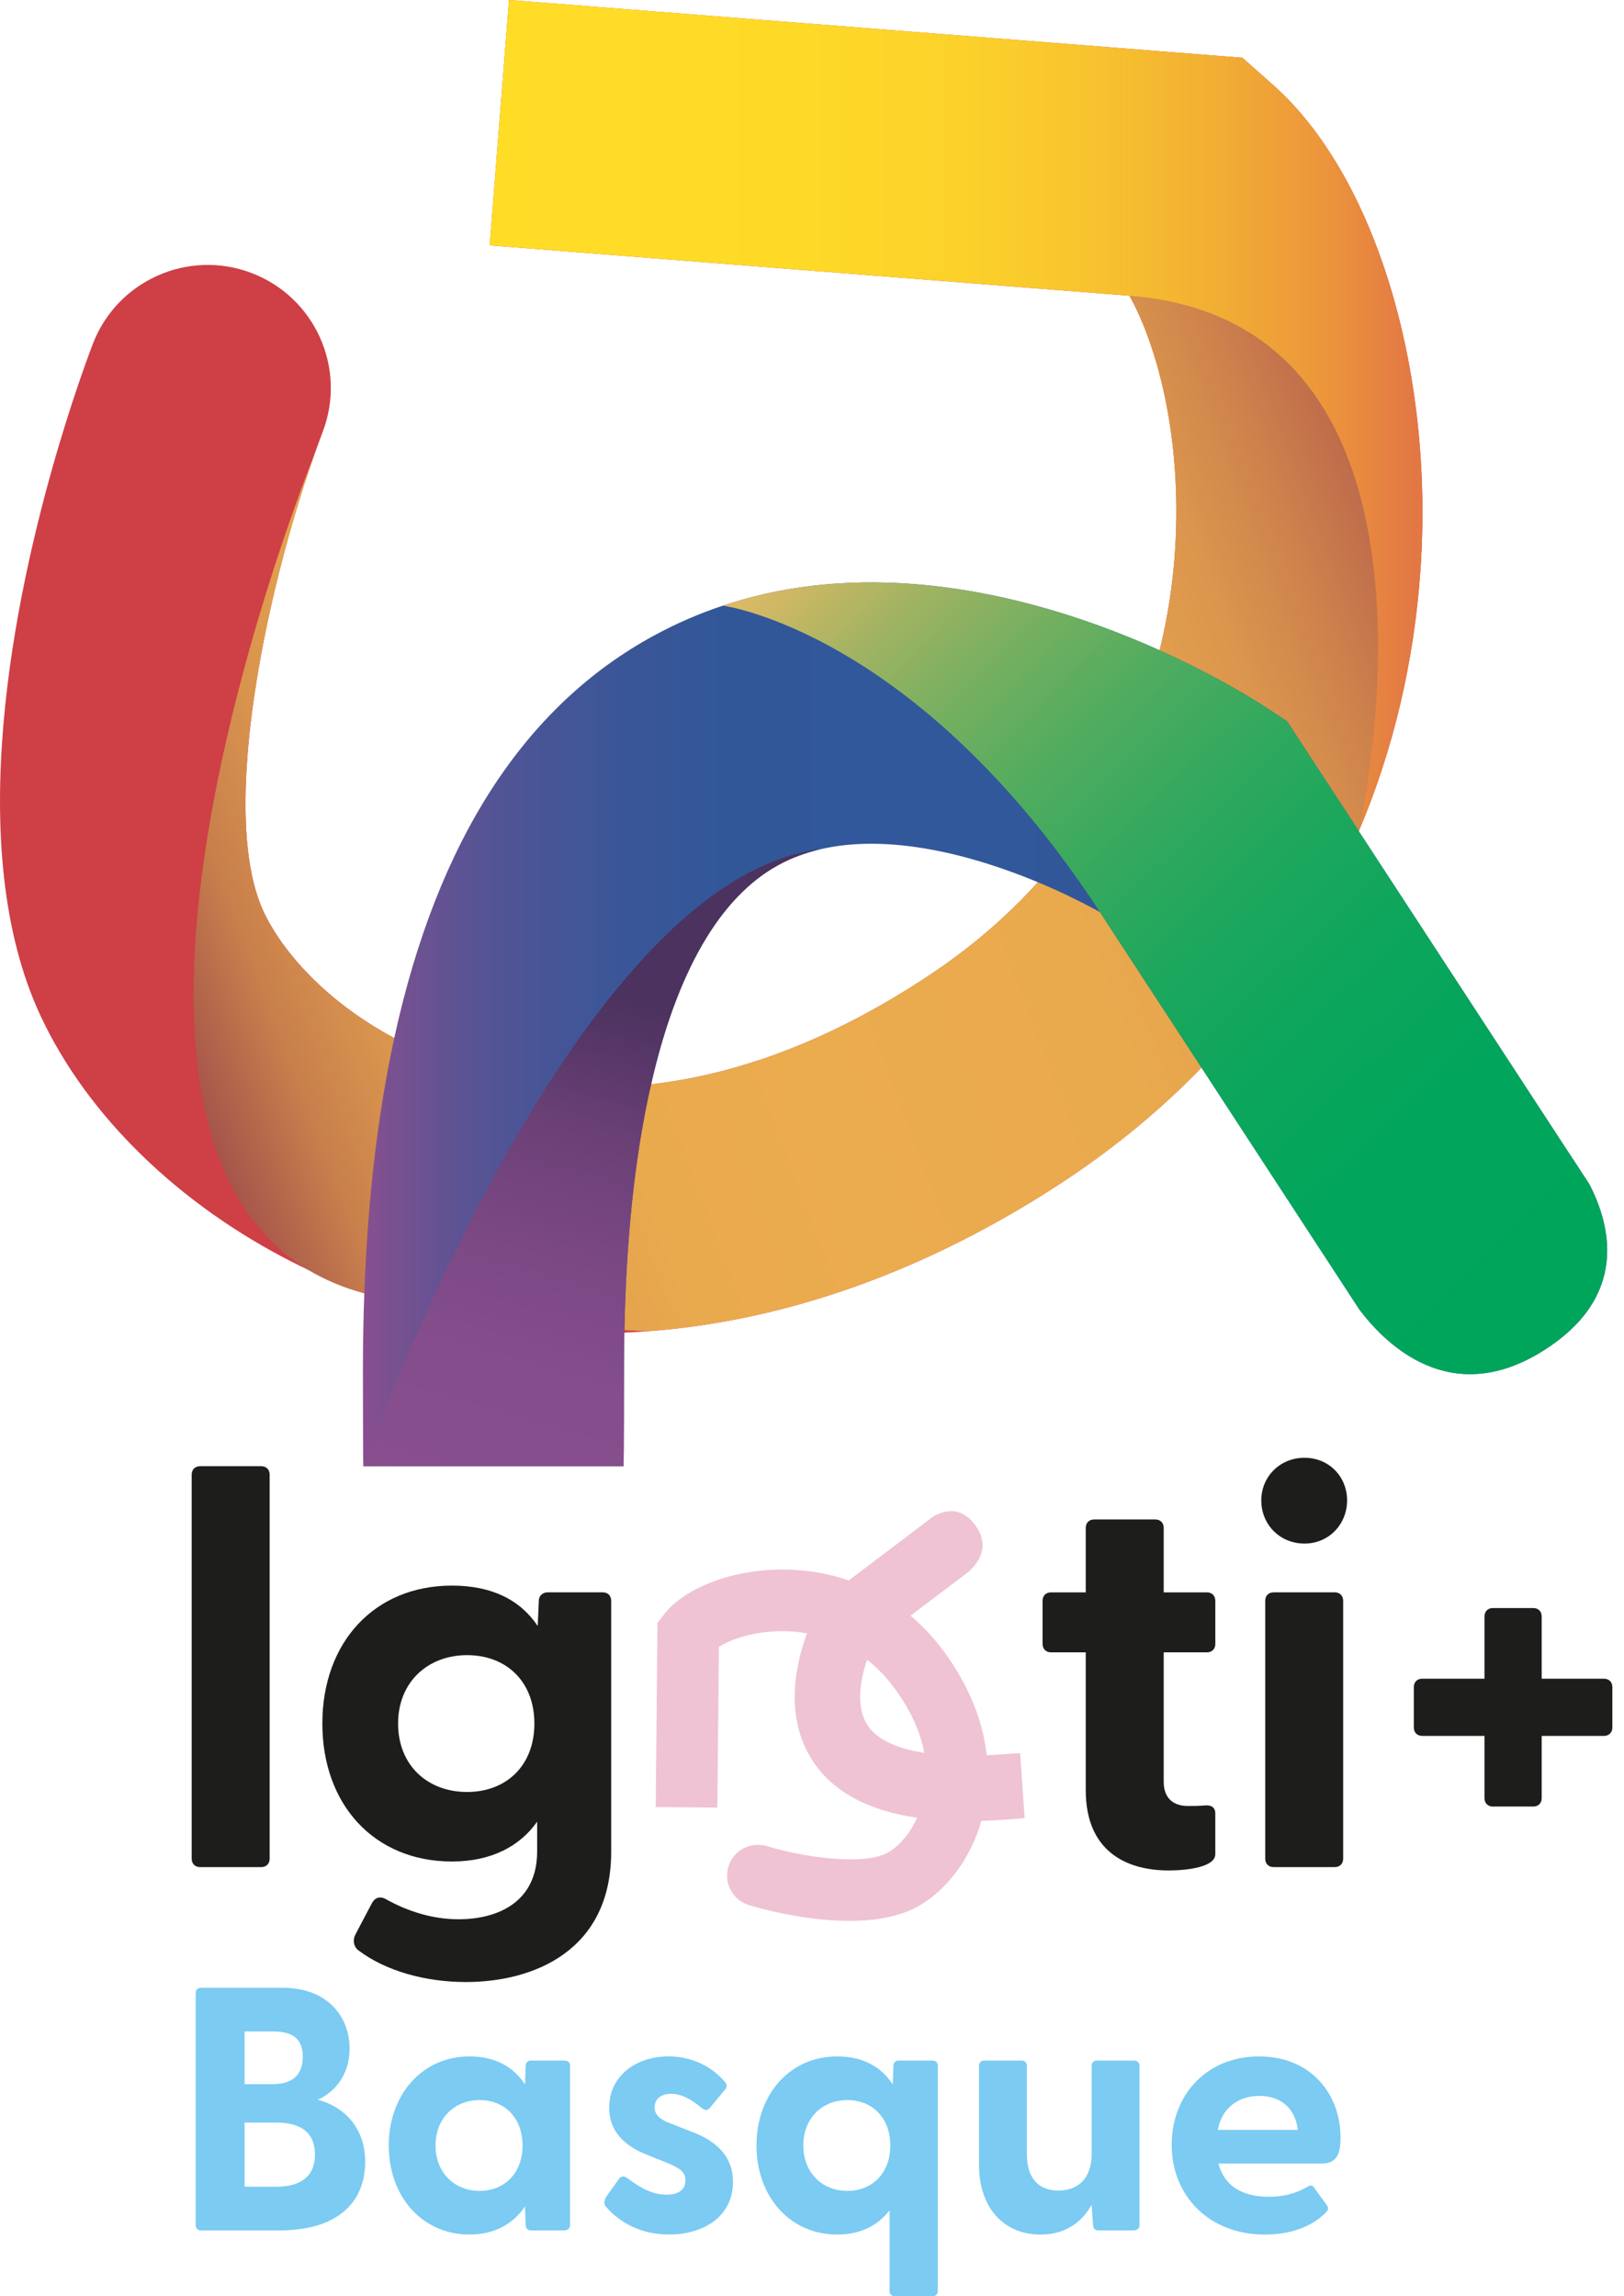 <svg xmlns="http://www.w3.org/2000/svg" xmlns:xlink="http://www.w3.org/1999/xlink" id="b" width="303.87mm" height="429.72mm" viewBox="0 0 861.36 1218.12"><defs><linearGradient id="d" x1="259.73" y1="230.98" x2="754.46" y2="230.98" gradientUnits="userSpaceOnUse"><stop offset="0" stop-color="#ffdd27"></stop><stop offset=".32" stop-color="#feda27"></stop><stop offset=".5" stop-color="#fcd22a"></stop><stop offset=".64" stop-color="#f8c42e"></stop><stop offset=".77" stop-color="#f2b033"></stop><stop offset=".89" stop-color="#ec973b"></stop><stop offset=".99" stop-color="#e37844"></stop><stop offset="1" stop-color="#e37645"></stop></linearGradient><linearGradient id="e" x1="67.43" y1="553.36" x2="788.36" y2="280.93" gradientUnits="userSpaceOnUse"><stop offset="0" stop-color="#963f4a"></stop><stop offset=".01" stop-color="#9c474a"></stop><stop offset=".06" stop-color="#b4664b"></stop><stop offset=".1" stop-color="#c87f4c"></stop><stop offset=".16" stop-color="#d8934d"></stop><stop offset=".22" stop-color="#e2a14d"></stop><stop offset=".3" stop-color="#e9a94d"></stop><stop offset=".43" stop-color="#ebac4e"></stop><stop offset=".64" stop-color="#e9a94d"></stop><stop offset=".74" stop-color="#e4a24d"></stop><stop offset=".81" stop-color="#db954d"></stop><stop offset=".87" stop-color="#ce834c"></stop><stop offset=".93" stop-color="#be6b4b"></stop><stop offset=".98" stop-color="#aa4e4a"></stop><stop offset="1" stop-color="#9f3f4a"></stop></linearGradient><linearGradient id="f" x1="720.66" y1="440.89" x2="720.69" y2="440.89" gradientUnits="userSpaceOnUse"><stop offset="0" stop-color="#894f8f"></stop><stop offset=".03" stop-color="#755191"></stop><stop offset=".08" stop-color="#5c5394"></stop><stop offset=".14" stop-color="#485596"></stop><stop offset=".21" stop-color="#3a5698"></stop><stop offset=".29" stop-color="#325799"></stop><stop offset=".43" stop-color="#30589a"></stop><stop offset=".65" stop-color="#325799"></stop><stop offset=".75" stop-color="#395798"></stop><stop offset=".83" stop-color="#465597"></stop><stop offset=".9" stop-color="#585394"></stop><stop offset=".95" stop-color="#705192"></stop><stop offset="1" stop-color="#894f8f"></stop></linearGradient><linearGradient id="g" x1="192.46" y1="543.36" x2="852.44" y2="543.36" xlink:href="#f"></linearGradient><linearGradient id="h" x1="256.04" y1="814.77" x2="337.69" y2="531.38" gradientUnits="userSpaceOnUse"><stop offset="0" stop-color="#894f8f"></stop><stop offset=".3" stop-color="#854d8c"></stop><stop offset=".53" stop-color="#7b4884"></stop><stop offset=".75" stop-color="#6b4077"></stop><stop offset=".94" stop-color="#533564"></stop><stop offset="1" stop-color="#4c325e"></stop></linearGradient><linearGradient id="i" x1="431.75" y1="260.33" x2="823.75" y2="665.18" gradientUnits="userSpaceOnUse"><stop offset="0" stop-color="#edbb66"></stop><stop offset=".05" stop-color="#cfb864"></stop><stop offset=".14" stop-color="#9fb362"></stop><stop offset=".24" stop-color="#74af60"></stop><stop offset=".34" stop-color="#50ac5f"></stop><stop offset=".45" stop-color="#33a95e"></stop><stop offset=".56" stop-color="#1ca75d"></stop><stop offset=".68" stop-color="#0ca65c"></stop><stop offset=".82" stop-color="#02a55c"></stop><stop offset="1" stop-color="#00a55c"></stop></linearGradient></defs><g id="c"><path d="M103.79,1180.42v-123.18c0-1.65,1.11-2.76,2.76-2.76h43.39c23.53,0,35.48,15.08,35.48,32.36,0,13.61-7.72,22.98-16.92,27.03,13.43,3.49,25.19,14.34,25.19,32.91,0,21.51-14.71,36.4-45.23,36.4h-41.92c-1.65,0-2.76-1.1-2.76-2.76ZM144.79,1105.59c9.75,0,15.81-4.41,15.81-14.52s-6.06-13.43-15.81-13.43h-15.08v27.95h15.08ZM146.64,1160.01c12.69,0,20.41-5.33,20.41-17.1s-7.72-16.92-20.41-16.92h-16.92v34.01h16.92Z" style="fill:#7bcbf3;"></path><path d="M206.19,1138.14c0-26.66,17.47-47.25,42.84-47.25,13.61,0,23.35,5.52,29.42,14.89l.37-9.93c0-1.65,1.11-2.76,2.76-2.76h18.01c1.65,0,2.76,1.11,2.76,2.76v84.57c0,1.66-1.29,2.76-2.94,2.76h-17.83c-1.65,0-2.76-1.1-2.76-2.76l-.37-9.93c-6.25,9.19-16,14.89-29.42,14.89-25.37,0-42.84-20.41-42.84-47.25ZM254.36,1162.22c13.42,0,22.8-9.56,22.8-24.08s-9.38-24.09-22.8-24.09-23.35,9.74-23.35,24.09,9.93,24.08,23.35,24.08Z" style="fill:#7bcbf3;"></path><path d="M321.27,1170.5c-1.11-1.29-.92-3.31.37-5.33l6.44-9.01c1.47-2.21,3.12-1.84,4.59-.74,7.54,5.7,13.79,8.82,20.78,8.82,6.07,0,10.11-2.39,10.11-7.54,0-4.41-2.76-6.43-9.38-9.19l-11.4-4.6c-11.59-4.6-19.68-12.32-19.68-24.82,0-17.28,14.71-27.21,31.44-27.21,11.77,0,22.62,4.78,30.16,13.79,1.1,1.29.74,2.76-.18,3.86l-8.09,9.74c-1.28,1.47-2.57,1.29-4.23,0-5.88-4.96-11.03-7.54-16.36-7.54-5.89,0-8.64,3.31-8.64,7.17,0,4.41,3.68,6.8,8.64,8.64l12.69,4.96c11.4,4.6,20.41,12.5,20.23,26.29-.18,18.2-15.81,27.58-33.83,27.58-15.08,0-26.48-6.43-33.65-14.89Z" style="fill:#7bcbf3;"></path><path d="M471.84,1215.36v-42.84c-6.25,8.09-15.45,12.87-27.76,12.87-25.38,0-42.84-20.41-42.84-47.25s17.47-47.25,42.84-47.25c13.6,0,23.35,5.52,29.42,14.89l.37-9.93c0-1.65,1.1-2.76,2.76-2.76h18.02c1.65,0,2.76,1.11,2.76,2.76v119.51c0,1.65-1.11,2.76-2.76,2.76h-20.04c-1.65,0-2.76-1.11-2.76-2.76ZM449.41,1162.22c13.42,0,22.8-9.56,22.8-24.08s-9.38-24.09-22.8-24.09-23.35,9.74-23.35,24.09,9.93,24.08,23.35,24.08Z" style="fill:#7bcbf3;"></path><path d="M519.26,1148.25v-52.4c0-1.65,1.1-2.76,2.76-2.76h19.86c1.65,0,2.76,1.11,2.76,2.76v46.7c0,12.69,5.89,19.49,16.73,19.49s17.65-6.8,17.65-19.49v-46.7c0-1.65,1.1-2.76,2.76-2.76h19.67c1.65,0,2.94,1.11,2.94,2.76v84.57c0,1.66-1.28,2.76-2.94,2.76h-18.94c-1.65,0-2.57-.74-2.76-2.94l-.74-10.66c-5.15,9.19-13.79,15.81-27.21,15.81-18.94,0-32.54-13.61-32.54-37.14Z" style="fill:#7bcbf3;"></path><path d="M621.47,1137.77c0-26.48,18.57-46.88,46.33-46.88s43.21,20.23,43.21,43.02c0,8.82-2.02,13.79-9.93,13.79h-54.79c2.76,11.4,12.13,17.65,26.66,17.65,6.98,0,13.6-1.28,20.96-5.52,1.29-.74,2.21-.55,3.13.74l6.8,9.38c.92,1.29.74,2.57-.92,4.04-7.72,7.72-19.31,11.4-31.99,11.4-29.6,0-49.46-20.41-49.46-47.62ZM688.39,1129.86c-1.47-11.95-9.56-18.02-20.41-18.02s-19.86,6.07-22.06,18.02h42.47Z" style="fill:#7bcbf3;"></path><path d="M101.67,986.01v-203.76c0-2.68,1.79-4.46,4.46-4.46h32.42c2.68,0,4.46,1.78,4.46,4.46v203.76c0,2.68-1.78,4.46-4.46,4.46h-32.42c-2.67,0-4.46-1.78-4.46-4.46Z" style="fill:#1d1d1b;"></path><path d="M190.31,1034.79c-2.97-2.08-3.27-5.95-1.78-8.63l8.62-16.36c1.48-2.97,4.16-4.16,7.43-2.38,12.79,7.14,25.88,10.71,38.68,10.71,20.52,0,41.64-8.92,41.64-35.99v-15.77c-9.22,13.09-24.4,21.12-45.21,21.12-41.05,0-68.72-30.04-68.72-73.18s27.66-73.18,68.72-73.18c21.42,0,36.29,7.73,45.51,21.42l.59-13.39c0-2.68,2.08-4.46,4.76-4.46h29.15c2.67,0,4.46,1.78,4.46,4.46v133.26c0,52.35-41.05,69.01-77.05,69.01-21.71,0-42.54-5.95-56.82-16.66ZM247.73,950.61c20.82,0,35.7-13.98,35.7-36.29s-14.87-36.29-35.7-36.29-36.59,14.28-36.59,36.29,15.47,36.29,36.59,36.29Z" style="fill:#1d1d1b;"></path><path d="M575.88,949.72v-73.18h-18.44c-2.67,0-4.46-1.78-4.46-4.46v-22.9c0-2.68,1.79-4.46,4.46-4.46h18.44v-34.21c0-2.68,1.78-4.46,4.46-4.46h32.43c2.68,0,4.46,1.78,4.46,4.46v34.21h22.91c2.68,0,4.46,1.78,4.46,4.46v22.9c0,2.68-1.78,4.46-4.46,4.46h-22.91v68.71c0,8.63,5.06,12.79,12.79,12.79,2.67,0,5.65,0,9.22-.3,3.27-.3,5.35,1.19,5.35,4.16v21.71c0,6.84-14.87,8.63-24.69,8.63-23.2,0-44.02-10.71-44.02-42.54Z" style="fill:#1d1d1b;"></path><path d="M668.98,795.93c0-12.49,9.82-22.61,22.91-22.61s22.61,10.11,22.61,22.61-9.52,22.9-22.61,22.9-22.91-10.11-22.91-22.9ZM671.07,849.17c0-2.68,1.78-4.46,4.46-4.46h32.42c2.67,0,4.46,1.78,4.46,4.46v136.83c0,2.68-1.79,4.46-4.46,4.46h-32.42c-2.68,0-4.46-1.78-4.46-4.46v-136.83Z" style="fill:#1d1d1b;"></path><path d="M787.37,953.88v-33.02h-33.02c-2.68,0-4.46-1.78-4.46-4.46v-21.42c0-2.68,1.78-4.46,4.46-4.46h33.02v-33.02c0-2.68,1.79-4.46,4.46-4.46h21.42c2.67,0,4.46,1.78,4.46,4.46v33.02h33.02c2.68,0,4.46,1.78,4.46,4.46v21.42c0,2.68-1.78,4.46-4.46,4.46h-33.02v33.02c0,2.68-1.79,4.46-4.46,4.46h-21.42c-2.67,0-4.46-1.78-4.46-4.46Z" style="fill:#1d1d1b;"></path><path d="M494.91,804.56s-.05.03-.08.05l-3.98,3.01s-.04.03-.05.04h-.01s-40.62,30.73-40.62,30.73c-11.08-3.82-22.94-5.8-35.32-5.78-26.53.03-51.76,9.66-62.78,23.95l-3.35,4.34-.93,97.72,32.7.31.81-85.24c5.84-3.83,17.83-8.36,33.59-8.38,3.63,0,8.13.26,13.14,1.13,0,0,0,0,0,0-6.09,16.49-12.09,43.92,2.66,67.11,10.55,16.59,29.22,26.88,55.74,30.76-4.26,9.46-10.51,15.67-15.52,18.46-12.87,7.16-45.27,2.31-64.16-3.42-8.63-2.63-17.76,2.23-20.4,10.87-2.63,8.63,2.23,17.77,10.86,20.41,1.13.34,3.92,1.17,7.92,2.18,1.67.42,3.54.87,5.59,1.33.41.09.83.18,1.25.28,19.49,4.26,53.22,8.94,74.82-3.06,12.89-7.17,23.73-20.14,30.29-35.64,1.34-3.16,2.47-6.43,3.43-9.77,0,0,.01,0,.02,0,3.29-.11,6.66-.28,10.1-.51.42-.03,12.43-.87,12.83-.94l-2.39-34.49c-.41-.01-12.42.81-12.84.84-1.64.11-3.27.21-4.87.28,0,0,0,0,0,0-1.81-16.3-7.89-32.66-17.93-48.12-2.04-3.14-4.22-6.25-6.59-9.3-4.81-6.21-10.14-11.76-15.89-16.63h0s27.46-20.77,27.46-20.77l3.1-2.34s.05-.04.08-.06c4.64-4.06,11.94-12.94,4.11-24.22-.16-.21-.31-.43-.47-.64-7.91-10.7-17.12-7.63-22.33-4.48ZM473,893.72c10.29,13.29,15.25,25.55,17.21,36.13h0c-15.04-2.34-25.42-7.36-30.2-14.84-6.19-9.65-3.7-23.94-.12-34.56,0,0,0,0,0,0,4.54,3.55,8.98,7.91,13.12,13.26Z" style="fill:#efc3d3;"></path><path d="M183.55,300.01v486.69h677.81v-486.69H183.55ZM634.07,569.63l-53.79-82.41c-9.66-5.32-20.55-10.54-31.56-15.13-.51-.21-1.02-.39-1.52-.6,40.34-43.32,59.78-91.24,68.91-130.9.25.11.49.21.74.32,28.5,12.79,48.63,25.19,55.96,29.92l12.28,8.01,1.3,1.3,36.38,55.76c-20.38,49.89-50.24,95.01-88.69,133.74Z" style="fill:none;"></path><path d="M753.44,301.83c-3.36,49.31-14.47,96.03-32.74,139.09-.01.02-.01.03-.01.03-3.01,7.1-6.22,14.11-9.62,21.01-18.85,38.28-43.6,73.36-73.79,104.43-20.99,21.59-44.59,41.25-70.67,58.7-12.82,8.58-25.8,16.43-38.87,23.69-60.16,33.42-122.54,52.81-183.89,57.41-4.24.32-8.48.56-12.71.74h-.02c-5.25.22-10.48.33-15.71.33-24.38,0-48.5-2.37-72.18-7.17-5.73-1.15-11.42-2.45-17.09-3.89-2.57-.66-5.13-1.34-7.69-2.05-8.38-2.33-16.64-4.98-24.77-7.92-.16-.06-.32-.12-.48-.18-10.24-3.73-20.27-7.93-30.01-12.56-2.67-1.27-5.32-2.57-7.95-3.9-59.93-30.37-108.6-77.12-133.61-130.45-41.87-89.34-13.94-222.4,8.42-298.87.48-1.66.97-3.29,1.45-4.9,2.4-8.04,4.71-15.39,6.84-21.91,5.12-15.65,9.19-26.56,10.86-30.95,12.89-33.68,50.63-50.52,84.3-37.65,33.65,12.88,50.51,50.58,37.66,84.24,0,0-.05.15-.16.44-1.32,3.49-2.65,7.1-3.96,10.81,0,0-.04.09-.1.26-7.37,20.79-14.57,44.89-20.61,69.95-15.7,65.11-23.6,136.64-6.48,173.16.62,1.32,1.29,2.66,2.02,4.03.32.61.66,1.22,1,1.83.04.08.09.16.14.25.65,1.15,1.33,2.3,2.05,3.47.13.21.26.43.4.64.4.64.81,1.29,1.24,1.95.05.08.11.17.17.26.41.62.83,1.25,1.27,1.89.48.71.98,1.42,1.49,2.13,1.03,1.43,2.1,2.87,3.23,4.32.48.62.98,1.24,1.48,1.87.11.14.22.27.33.41.57.69,1.14,1.39,1.73,2.08,1.23,1.46,2.52,2.92,3.85,4.39,1.34,1.46,2.73,2.93,4.17,4.39.69.7,1.4,1.41,2.12,2.12.03.03.06.06.08.07.75.73,1.51,1.46,2.28,2.19,1.54,1.45,3.14,2.9,4.79,4.34.73.64,1.47,1.27,2.22,1.91.14.12.27.23.41.35,1.67,1.39,3.38,2.78,5.15,4.15.91.71,1.82,1.41,2.75,2.1.93.7,1.88,1.39,2.83,2.08.11.08.22.16.33.24.83.59,1.67,1.19,2.52,1.78.06.04.11.08.17.11.95.66,1.91,1.31,2.88,1.95,1.01.67,2.03,1.34,3.07,2,4.14,2.64,8.5,5.2,13.06,7.64,3.26,1.75,6.64,3.44,10.12,5.08.87.4,1.75.81,2.63,1.21.88.39,1.77.79,2.67,1.18.9.39,1.8.78,2.72,1.16,1.85.78,3.73,1.54,5.64,2.27.67.26,1.34.51,2.01.76,3.08,1.16,6.24,2.26,9.47,3.31.72.23,1.44.46,2.16.68,2.28.72,4.6,1.41,6.95,2.06,1.23.34,2.48.68,3.75,1.01,10.05,2.61,21.2,4.77,33.36,6.09,4.35.47,8.83.83,13.43,1.07,4.91.25,9.96.36,15.16.3.42,0,.85,0,1.28,0,.75-.02,1.5-.03,2.25-.05.38,0,.76-.02,1.14-.04,1.04-.02,2.08-.06,3.13-.11,1.08-.04,2.16-.09,3.25-.15.25-.02.5-.03.75-.05,1.07-.06,2.15-.13,3.23-.21,1.1-.07,2.2-.16,3.32-.25.17-.02.34-.03.52-.05,2.41-.21,4.85-.45,7.31-.73,1.16-.13,2.33-.28,3.5-.42.32-.05.64-.09.97-.13,1.88-.25,3.77-.52,5.67-.81.69-.11,1.37-.22,2.06-.33.69-.1,1.38-.22,2.07-.34.59-.1,1.17-.2,1.76-.3,2.19-.39,4.41-.81,6.64-1.26,1.27-.25,2.55-.52,3.84-.8,2.27-.49,4.56-1.02,6.88-1.58,1.33-.32,2.67-.65,4.02-1,1.58-.41,3.17-.84,4.78-1.28.73-.2,1.46-.4,2.19-.61,4.44-1.26,8.95-2.65,13.52-4.17.89-.3,1.78-.6,2.67-.91.95-.33,1.91-.66,2.87-1,.94-.33,1.88-.67,2.83-1.02,2.6-.95,5.21-1.94,7.84-2.98.01,0,.03-.01.05-.02.74-.29,1.49-.59,2.23-.89.48-.19.96-.39,1.45-.59.95-.38,1.9-.77,2.85-1.18.17-.07.34-.14.51-.21,1.59-.66,3.18-1.35,4.78-2.05,2.2-.97,4.42-1.97,6.65-3,1-.46,2-.92,3-1.4h.01c1-.48,2-.96,3-1.45.99-.47,1.99-.96,2.99-1.46.03-.01.05-.03.08-.04,1-.5,2-1,3-1.51,7.32-3.71,14.75-7.77,22.3-12.22.84-.49,1.68-.99,2.52-1.5,4.2-2.51,8.44-5.15,12.71-7.91.73-.47,1.46-.94,2.2-1.43.54-.35,1.08-.71,1.63-1.07.87-.57,1.74-1.15,2.61-1.73,1.18-.79,2.35-1.58,3.51-2.39.91-.62,1.81-1.24,2.7-1.87.06-.05.12-.09.18-.13.44-.31.87-.62,1.31-.92.18-.14.36-.26.54-.39,1.34-.96,2.67-1.92,3.98-2.9,1.38-1.02,2.75-2.04,4.1-3.07.53-.41,1.05-.81,1.57-1.21.91-.71,1.81-1.41,2.7-2.12.91-.72,1.81-1.44,2.7-2.17.99-.79,1.96-1.6,2.93-2.4,1.7-1.41,3.38-2.84,5.02-4.27.46-.4.91-.8,1.37-1.2,4.64-4.08,9.05-8.23,13.26-12.43.53-.52,1.05-1.05,1.57-1.58,1.07-1.07,2.11-2.14,3.13-3.21.49-.52.98-1.03,1.46-1.54.51-.53,1.01-1.07,1.49-1.6.42-.45.84-.9,1.26-1.36.57-.62,1.13-1.23,1.67-1.84,1.65-1.83,3.25-3.65,4.82-5.49.78-.91,1.55-1.82,2.3-2.73.69-.82,1.37-1.64,2.04-2.47,1.46-1.79,2.88-3.59,4.27-5.39.47-.6.93-1.2,1.38-1.81.35-.45.69-.9,1.02-1.35.7-.92,1.38-1.84,2.05-2.76.33-.44.64-.87.95-1.31.88-1.21,1.74-2.42,2.58-3.63.44-.61.86-1.22,1.26-1.82.69-1,1.37-2,2.04-3.01.67-1,1.33-2.01,1.98-3.01.67-1.01,1.31-2.01,1.93-3.01.64-1.01,1.26-2.01,1.88-3.02s1.23-2.01,1.83-3.02c.6-1,1.19-2.01,1.77-3.02.05-.08.1-.16.14-.24,1.08-1.86,2.13-3.72,3.15-5.58,1.03-1.89,2.03-3.78,3.01-5.66.34-.65.67-1.29.99-1.94.29-.55.56-1.1.83-1.64.5-1,1-2,1.48-3,.5-1.02.98-2.03,1.46-3.05.43-.92.86-1.83,1.28-2.75.48-1.06.96-2.11,1.43-3.17.38-.86.76-1.73,1.13-2.59.26-.59.51-1.18.76-1.78.3-.71.6-1.42.89-2.12.52-1.25,1.03-2.5,1.52-3.76.23-.56.45-1.13.67-1.69.15-.38.3-.75.44-1.13.56-1.43,1.09-2.86,1.62-4.28.66-1.79,1.29-3.58,1.91-5.36.31-.89.61-1.78.91-2.67s.59-1.77.87-2.65c.29-.88.57-1.76.84-2.63.64-2.01,1.24-4,1.82-5.98.18-.61.35-1.22.52-1.83.25-.86.49-1.72.72-2.57.24-.86.47-1.71.69-2.55.21-.78.41-1.55.61-2.33.24-.91.47-1.82.69-2.72.04-.16.08-.32.12-.48,4.52-18.37,6.82-35.13,7.9-49.02.08-1.02.15-2.02.22-3.01,4.27-62.79-10.49-111.78-24.14-136.1l-339.31-26.71L269.97,0l123.99,9.76,264.99,20.86,16.37,14.52c53.92,47.84,85.31,150.99,78.12,256.69Z" style="fill:#cf3f46;"></path><path d="M753.44,301.83c-3.36,49.31-14.47,96.03-32.74,139.09-.01.02-.01.03-.01.03-3.01,7.1-6.22,14.11-9.62,21.01l-88.11-165.99c.08-1.02.15-2.02.22-3.01,4.27-62.79-10.49-111.78-24.14-136.1l-339.31-26.71L269.97,0l123.99,9.76,264.99,20.86,16.37,14.52c53.92,47.84,85.31,150.99,78.12,256.69Z" style="fill:url(#d); fill-rule:evenodd;"></path><path d="M720.7,440.92s-.01.03-.01.03c-19.72,46.51-47.78,88.77-83.41,125.44-20.99,21.59-44.59,41.25-70.67,58.7-12.82,8.58-25.8,16.43-38.87,23.69-60.16,33.42-122.54,52.81-183.89,57.41-52.23-1.93-104.18-7.79-150.17-19.96-11.41-3.02-21.54-7.32-30.49-12.74-136.23-82.33-.57-422.18,3.75-432.88-7.37,20.79-14.57,44.89-20.61,69.95-15.7,65.11-23.6,136.64-6.48,173.16.62,1.32,1.29,2.66,2.02,4.03.32.61.66,1.22,1,1.83.04.08.09.16.14.25.65,1.15,1.33,2.3,2.05,3.47.13.21.26.43.4.64.4.64.81,1.29,1.24,1.95.05.08.11.17.17.26.41.62.83,1.25,1.27,1.89.48.71.98,1.42,1.49,2.13,1.03,1.43,2.1,2.87,3.23,4.32.48.62.98,1.24,1.48,1.87.11.14.22.27.33.41.57.69,1.14,1.39,1.73,2.08,1.23,1.46,2.52,2.92,3.85,4.39,1.34,1.46,2.73,2.93,4.17,4.39.69.7,1.4,1.41,2.12,2.12.03.03.06.06.08.07.75.73,1.51,1.46,2.28,2.19,1.54,1.45,3.14,2.9,4.79,4.34.73.64,1.47,1.27,2.22,1.91.14.12.27.23.41.35,1.67,1.39,3.38,2.78,5.15,4.15.91.71,1.82,1.41,2.75,2.1.93.7,1.88,1.39,2.83,2.08.11.08.22.16.33.24.83.59,1.67,1.19,2.52,1.78.06.04.11.08.17.11.95.66,1.91,1.31,2.88,1.95,1.01.67,2.03,1.34,3.07,2,4.14,2.64,8.5,5.2,13.06,7.64,3.26,1.75,6.64,3.44,10.12,5.08.87.4,1.75.81,2.63,1.21.88.39,1.77.79,2.67,1.18.9.39,1.8.78,2.72,1.16,1.85.78,3.73,1.54,5.64,2.27.67.26,1.34.51,2.01.76,3.08,1.16,6.24,2.26,9.47,3.31.72.23,1.44.46,2.16.68,2.28.72,4.6,1.41,6.95,2.06,1.23.34,2.48.68,3.75,1.01,10.05,2.61,21.2,4.77,33.36,6.09,4.35.47,8.83.83,13.43,1.07,4.91.25,9.96.36,15.16.3.42,0,.85,0,1.28,0,.75-.02,1.5-.03,2.25-.05.38,0,.76-.02,1.14-.04,1.04-.02,2.08-.06,3.13-.11,1.08-.04,2.16-.09,3.25-.15.25-.02.5-.03.75-.05,1.07-.06,2.15-.13,3.23-.21,1.1-.07,2.2-.16,3.32-.25.17-.02.34-.03.52-.05,2.41-.21,4.85-.45,7.31-.73,1.16-.13,2.33-.28,3.5-.42.32-.05.64-.09.97-.13,1.88-.25,3.77-.52,5.67-.81.69-.11,1.37-.22,2.06-.33.69-.1,1.38-.22,2.07-.34.59-.1,1.17-.2,1.76-.3,2.19-.39,4.41-.81,6.64-1.26,1.27-.25,2.55-.52,3.84-.8,2.27-.49,4.56-1.02,6.88-1.58,1.33-.32,2.67-.65,4.02-1,1.58-.41,3.17-.84,4.78-1.28.73-.2,1.46-.4,2.19-.61,4.44-1.26,8.95-2.65,13.52-4.17.89-.3,1.78-.6,2.67-.91.95-.33,1.91-.66,2.87-1,.94-.33,1.88-.67,2.83-1.02,2.6-.95,5.21-1.94,7.84-2.98.01,0,.03-.01.05-.02.74-.29,1.49-.59,2.23-.89.48-.19.96-.39,1.45-.59.95-.38,1.9-.77,2.85-1.18.17-.07.34-.14.51-.21,1.59-.66,3.18-1.35,4.78-2.05,2.2-.97,4.42-1.97,6.65-3,1-.46,2-.92,3-1.4h.01c1-.48,2-.96,3-1.45.99-.47,1.99-.96,2.99-1.46.03-.01.05-.03.08-.04,1-.5,2-1,3-1.51,7.32-3.71,14.75-7.77,22.3-12.22.84-.49,1.68-.99,2.52-1.5,4.2-2.51,8.44-5.15,12.71-7.91.73-.47,1.46-.94,2.2-1.43.54-.35,1.08-.71,1.63-1.07.87-.57,1.74-1.15,2.61-1.73,1.18-.79,2.35-1.58,3.51-2.39.91-.62,1.81-1.24,2.7-1.87.06-.05.12-.09.18-.13.44-.31.87-.62,1.31-.92.18-.14.36-.26.54-.39,1.34-.96,2.67-1.92,3.98-2.9,1.38-1.02,2.75-2.04,4.1-3.07.53-.41,1.05-.81,1.57-1.21.91-.71,1.81-1.41,2.7-2.12.91-.72,1.81-1.44,2.7-2.17.99-.79,1.96-1.6,2.93-2.4,1.7-1.41,3.38-2.84,5.02-4.27.46-.4.91-.8,1.37-1.2,4.64-4.08,9.05-8.23,13.26-12.43.53-.52,1.05-1.05,1.57-1.58,1.07-1.07,2.11-2.14,3.13-3.21.49-.52.98-1.03,1.46-1.54.51-.53,1.01-1.07,1.49-1.6.42-.45.84-.9,1.26-1.36.57-.62,1.13-1.23,1.67-1.84,1.65-1.83,3.25-3.65,4.82-5.49.78-.91,1.55-1.82,2.3-2.73.69-.82,1.37-1.64,2.04-2.47,1.46-1.79,2.88-3.59,4.27-5.39.47-.6.93-1.2,1.38-1.81.35-.45.69-.9,1.02-1.35.7-.92,1.38-1.84,2.05-2.76.33-.44.64-.87.95-1.31.88-1.21,1.74-2.42,2.58-3.63.44-.61.86-1.22,1.26-1.82.69-1,1.37-2,2.04-3.01.67-1,1.33-2.01,1.98-3.01.67-1.01,1.31-2.01,1.93-3.01.64-1.01,1.26-2.01,1.88-3.02s1.23-2.01,1.83-3.02c.6-1,1.19-2.01,1.77-3.02.05-.08.1-.16.14-.24,1.08-1.86,2.13-3.72,3.15-5.58,1.03-1.89,2.03-3.78,3.01-5.66.34-.65.67-1.29.99-1.94.29-.55.56-1.1.83-1.64.5-1,1-2,1.48-3,.5-1.02.98-2.03,1.46-3.05.43-.92.86-1.83,1.28-2.75.48-1.06.96-2.11,1.43-3.17.38-.86.76-1.73,1.13-2.59.26-.59.51-1.18.76-1.78.3-.71.6-1.42.89-2.12.52-1.25,1.03-2.5,1.52-3.76.23-.56.45-1.13.67-1.69.15-.38.3-.75.44-1.13.56-1.43,1.09-2.86,1.62-4.28.66-1.79,1.29-3.58,1.91-5.36.31-.89.61-1.78.91-2.67s.59-1.77.87-2.65c.29-.88.57-1.76.84-2.63.64-2.01,1.24-4,1.82-5.98.18-.61.35-1.22.52-1.83.25-.86.49-1.72.72-2.57.24-.86.47-1.71.69-2.55.21-.78.41-1.55.61-2.33.24-.91.47-1.82.69-2.72.04-.16.08-.32.12-.48,4.85-19.72,7.14-37.58,8.12-52.03,4.27-62.79-10.49-111.78-24.14-136.1,183.02,14.19,122.43,280.69,121.66,284.06Z" style="fill:url(#e); fill-rule:evenodd;"></path><polygon points="720.69 440.94 720.66 440.9 720.66 440.84 720.69 440.94" style="fill:url(#f); fill-rule:evenodd;"></polygon><path d="M819.11,716.15c-.9.57-1.79,1.1-2.68,1.68-47.07,28.08-80.47-3.42-95.35-23.04-.05-.1-.16-.21-.21-.31l-8.47-12.99-8.01-12.27-23.72-36.34-11.08-16.97-32.32-49.55h0s-21.1-32.31-21.1-32.31l-18.98-29.07-11.51-17.63c-.75-1.16-1.51-2.33-2.27-3.49-.98-.54-1.99-1.1-3.03-1.66-8.43-4.54-18.58-9.48-29.91-14.21,0,0-.02-.01-.03-.01-34.1-14.21-78.42-26.12-115.43-17.44-7.8,1.82-15.27,4.56-22.25,8.39-31.08,16.99-53.95,56.96-67.41,116.23,0,.01,0,.02-.01.03-.36,1.56-.71,3.14-1.05,4.73-.21.94-.42,1.89-.62,2.85-.2.97-.41,1.96-.61,2.95l-.72,3.6c-1.09,5.61-2.11,11.36-3.05,17.27-.2,1.23-.39,2.47-.57,3.71,0,.02,0,.05,0,.07-.14.87-.27,1.75-.39,2.63-.14.89-.27,1.78-.39,2.67-.17,1.15-.33,2.31-.48,3.46-.2,1.48-.4,2.96-.59,4.46s-.38,3-.56,4.5c-.29,2.39-.56,4.8-.82,7.24-.16,1.39-.3,2.78-.44,4.18-.1.98-.2,1.97-.3,2.96-.15,1.53-.29,3.05-.43,4.59-.12,1.27-.23,2.55-.34,3.83-.1,1.17-.2,2.35-.29,3.54-.39,4.75-.73,9.57-1.03,14.46-.07,1.11-.14,2.22-.2,3.34-.08,1.35-.15,2.7-.22,4.05-.07,1.24-.13,2.49-.19,3.74-.12,2.5-.23,5.01-.33,7.55-.05,1.27-.1,2.54-.14,3.82-.06,1.63-.12,3.26-.16,4.91-.03.93-.05,1.87-.08,2.81-.07,2.59-.13,5.19-.18,7.82h0c-.16,6.38-.21,12.9-.21,19.47,0,1.68-.05,49.75-.21,51.38h-138.05c-.16-1.63-.21-49.7-.21-51.38,0-13.77.26-27.21.74-40.35v-.04c1.84-49.96,7.15-95.11,15.88-135.34v-.02c22.77-104.55,68.89-176.12,137.89-213.56,12-6.52,24.18-11.74,36.43-15.82,7.29-2.44,14.62-4.47,21.94-6.14l.36-.08c78.98-17.87,158.1,6.87,209.31,29.92.02.01.03.02.05.02,11,4.94,20.72,9.81,28.87,14.17,1.29.69,2.54,1.36,3.75,2.03,3.66,1.99,6.95,3.86,9.84,5.55.8.46,1.56.9,2.29,1.34,5.03,2.96,8.63,5.24,10.58,6.5l12.25,8,7.67,11.75,7.36,11.28,22.99,35.23-.02.03.02.03.03.04,44.4,68.02,5.86,8.97,25.69,39.35,35.19,53.9.05.05c.06.05.11.11.16.21l10.89,16.67c.05.11.1.21.16.32,11.15,21.61,20.82,59.16-23.98,87.72Z" style="fill:url(#g); fill-rule:evenodd;"></path><path d="M435.01,450.54c-7.8,1.82-15.27,4.56-22.25,8.39-31.08,16.99-53.95,56.96-67.41,116.23-8.47,36.76-13.26,80.98-14.2,131.78-.16,6.37-.21,12.89-.21,19.46,0,1.68-.05,49.75-.21,51.38h-138.05s109.61-311.18,242.33-327.24Z" style="fill:url(#h); fill-rule:evenodd;"></path><path d="M819.11,716.15c-.9.57-1.79,1.1-2.68,1.68-47.07,28.08-80.47-3.42-95.35-23.04-.05-.1-.16-.21-.21-.31l-8.47-12.99-8.01-12.27-23.72-36.34-11.08-16.97-32.32-49.55h0s-21.1-32.31-21.1-32.31l-18.98-29.07-11.51-17.63c-.75-1.16-1.51-2.33-2.27-3.49-97.27-149.02-200-162.59-200-162.59,7.29-2.44,14.62-4.47,21.94-6.14l.36-.08c78.98-17.87,158.1,6.87,209.31,29.92.02.01.03.02.05.02,11,4.94,20.72,9.81,28.87,14.17,1.29.69,2.54,1.36,3.75,2.03,3.66,1.99,6.95,3.86,9.84,5.55.8.46,1.56.9,2.29,1.34,5.03,2.96,8.63,5.24,10.58,6.5l12.25,8,7.67,11.75,7.36,11.28,22.99,35.23.03.1,44.4,68.02,5.86,8.97,25.69,39.35,35.19,53.9.05.05c.06.05.11.11.16.21l10.89,16.67c.05.11.1.21.16.32,11.15,21.61,20.82,59.16-23.98,87.72Z" style="fill:url(#i); fill-rule:evenodd;"></path></g></svg>